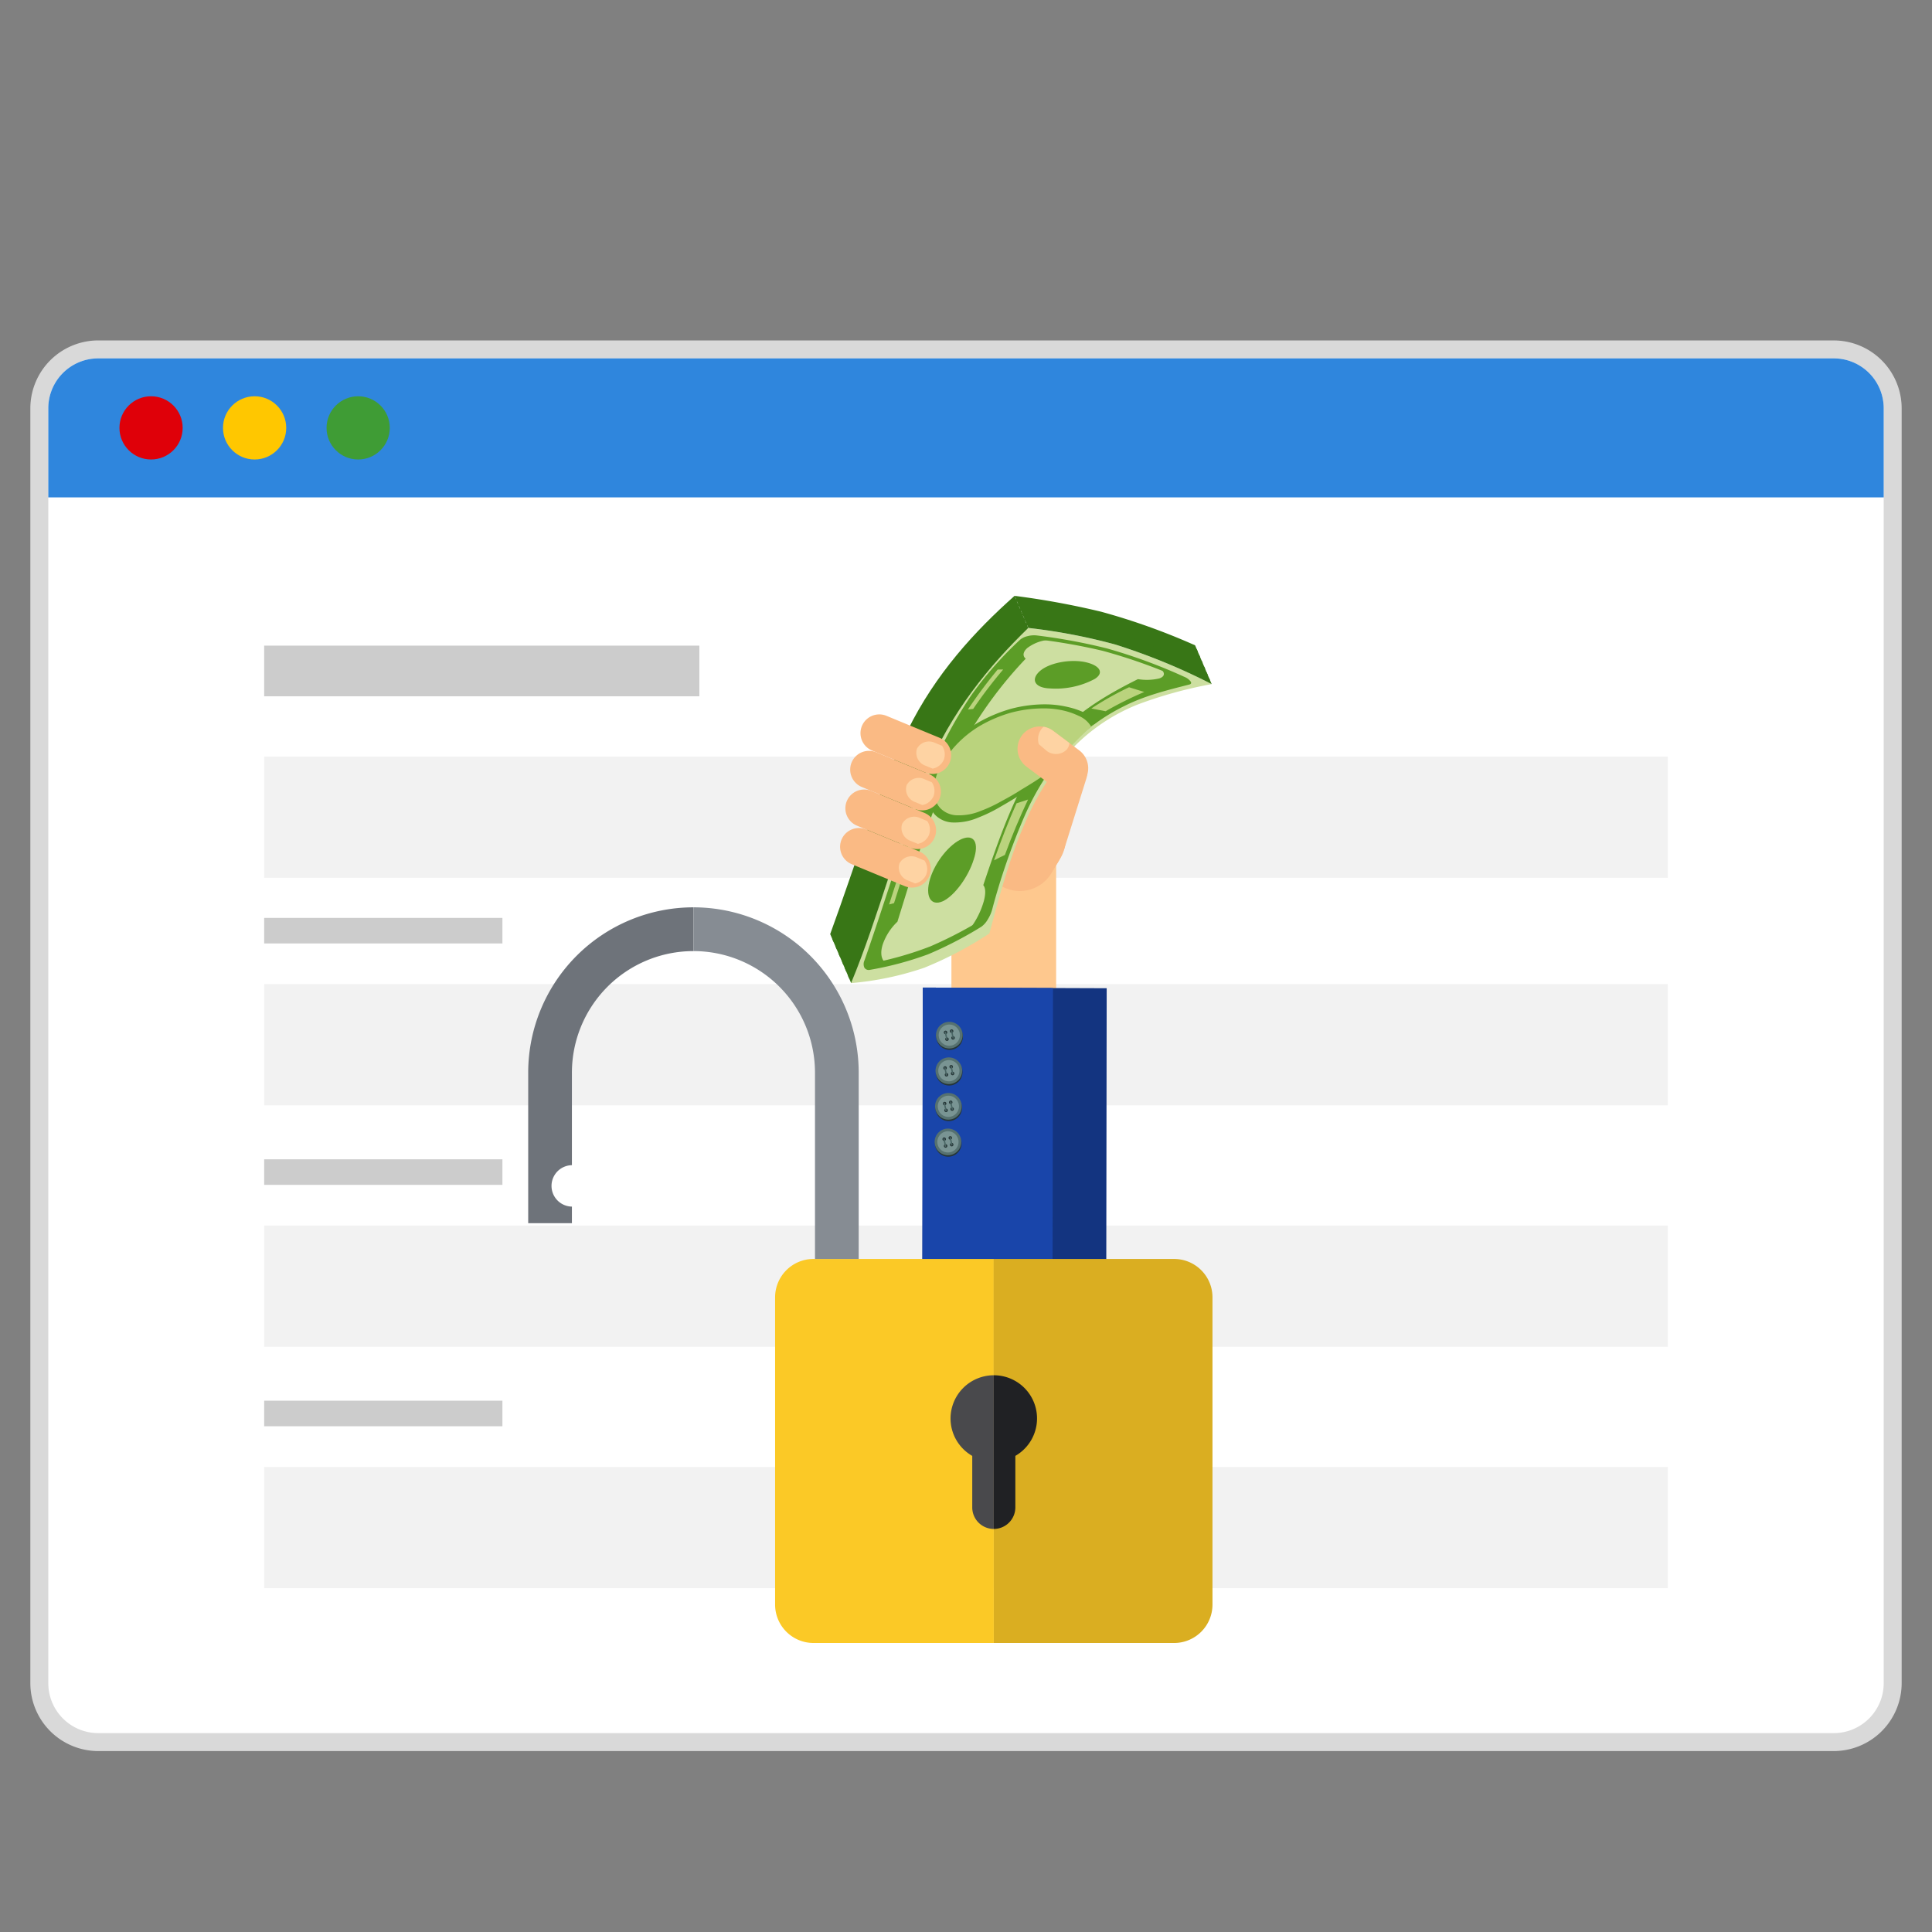 <svg xmlns="http://www.w3.org/2000/svg" viewBox="0 0 400 400">
  <rect x="0" y="0" width="400" height="400" fill="#808080" stroke="none"/>
  <g id="_6_Tips_to_Optimize_Your_Job_graphic1" data-name="6 Tips to Optimize Your Job graphic1">
    <g>
      <g>
        <g>
          <rect x="8.141" y="72.345" width="383.719" height="288.336" rx="12.2" style="fill: #fff"/>
          <path d="M379.659,74.2A10.34,10.34,0,0,1,390,84.544V348.481a10.341,10.341,0,0,1-10.341,10.341H20.341A10.341,10.341,0,0,1,10,348.481V84.544A10.34,10.34,0,0,1,20.341,74.2H379.659m0-3.718H20.341A14.074,14.074,0,0,0,6.282,84.544V348.481A14.075,14.075,0,0,0,20.341,362.54H379.659a14.075,14.075,0,0,0,14.059-14.059V84.544a14.074,14.074,0,0,0-14.059-14.058Z" style="fill: #d9d9d9"/>
        </g>
        <path d="M20.338,74.2H379.662A10.338,10.338,0,0,1,390,84.542v18.431a0,0,0,0,1,0,0H10a0,0,0,0,1,0,0V84.542A10.338,10.338,0,0,1,20.338,74.2Z" style="fill: #2f86dd"/>
        <g>
          <circle cx="31.275" cy="88.588" r="6.545" style="fill: #df0009"/>
          <circle cx="52.715" cy="88.588" r="6.545" style="fill: #ffc700"/>
          <circle cx="74.154" cy="88.588" r="6.545" style="fill: #3f9c35"/>
        </g>
      </g>
      <g style="opacity: 0.25">
        <rect x="54.692" y="133.673" width="90.106" height="10.487" style="fill: #333"/>
        <rect x="54.692" y="156.646" width="290.616" height="25.094" style="fill: #ccc"/>
        <g>
          <rect x="54.692" y="203.759" width="290.616" height="25.094" style="fill: #ccc"/>
          <rect x="54.692" y="190.043" width="49.328" height="5.29" style="fill: #333"/>
        </g>
        <g>
          <rect x="54.692" y="253.739" width="290.616" height="25.094" style="fill: #ccc"/>
          <rect x="54.692" y="240.023" width="49.328" height="5.29" style="fill: #333"/>
        </g>
        <g>
          <rect x="54.692" y="303.719" width="290.616" height="25.094" style="fill: #ccc"/>
          <rect x="54.692" y="290.003" width="49.328" height="5.29" style="fill: #333"/>
        </g>
      </g>
      <g>
        <g>
          <g>
            <rect x="196.981" y="171.439" width="21.68" height="76.661" style="fill: #fec88e"/>
            <path d="M219.165,178.315l-8.141,13.575a7.677,7.677,0,0,1-10.5,2.627l-10.987-6.589c-3.68-2.207-5.752-7.5-4.235-11.464l5.741-15.014c1.547-4.048,5.282-5.757,8.892-3.592l16.6,9.957A7.676,7.676,0,0,1,219.165,178.315Z" style="fill: #fec88e;fill-rule: evenodd"/>
            <path d="M208.7,164.878h3.566a7.642,7.642,0,0,1,7.642,7.642v3.674a7.641,7.641,0,0,1-7.641,7.641H208.7a7.642,7.642,0,0,1-7.642-7.642V172.52A7.641,7.641,0,0,1,208.7,164.878Z" transform="translate(-47.3 265.192) rotate(-59.047)" style="fill: #faba84"/>
            <path d="M221.868,155.478h0a4.634,4.634,0,0,1,3.025,5.792L220.428,175.5a4.635,4.635,0,0,1-5.793,3.025h0a4.635,4.635,0,0,1-3.025-5.793l4.465-14.225A4.635,4.635,0,0,1,221.868,155.478Z" style="fill: #faba84;fill-rule: evenodd"/>
            <g>
              <path d="M176.223,203.541c2.7-6.942,5.219-14.323,7.688-21.848,2.457-7.49,4.858-14.832,7.752-21.652a92.688,92.688,0,0,1,9.517-17.551,75.062,75.062,0,0,1,11.687-12.48,121.163,121.163,0,0,1,17.976,3.422,126.728,126.728,0,0,1,20.024,8.206,89.189,89.189,0,0,0-15.226,4.189,38.4,38.4,0,0,0-13.273,8.774,54.889,54.889,0,0,0-10.214,15.923c-3,6.8-5.138,14.544-7.308,22.737a77.22,77.22,0,0,1-13.475,7.095A63.306,63.306,0,0,1,176.223,203.541Z" style="fill: #cddfa1;fill-rule: evenodd"/>
              <path d="M178.984,198.838c2.279-6.492,4.437-13.193,6.64-19.893,2.184-6.64,4.375-13.11,6.962-19.139a92.587,92.587,0,0,1,8.419-15.734,74.654,74.654,0,0,1,10.175-11.61,3.692,3.692,0,0,1,1.527-.743,5.269,5.269,0,0,1,1.865-.165,118.874,118.874,0,0,1,14.649,2.706,111.148,111.148,0,0,1,16,5.882,3.042,3.042,0,0,1,1.315.988c.178.3.063.526-.392.622-4.557,1.148-9.133,2.3-13.279,4.382a40.553,40.553,0,0,0-11.54,8.442,54.026,54.026,0,0,0-9.1,14.145,137.731,137.731,0,0,0-6.8,19.55,7.807,7.807,0,0,1-.932,2.11,4.7,4.7,0,0,1-1.318,1.491,80.294,80.294,0,0,1-11.027,5.708,68.284,68.284,0,0,1-12.1,3.227,1.043,1.043,0,0,1-1.1-.491,1.788,1.788,0,0,1,.036-1.478Zm33.529-66.269a74.479,74.479,0,0,0-10.258,11.414,88.711,88.711,0,0,0-8.5,15.538c-2.6,5.985-4.815,12.448-6.984,19.087-2.2,6.739-4.322,13.49-6.559,20.081a.638.638,0,0,0-.012.54.327.327,0,0,0,.384.165,70.4,70.4,0,0,0,12.016-3.448,84.107,84.107,0,0,0,11.011-5.747,1.711,1.711,0,0,0,.472-.531,2.831,2.831,0,0,0,.337-.751,150.984,150.984,0,0,1,6.69-19.8,55.633,55.633,0,0,1,8.965-14.461,41.1,41.1,0,0,1,11.311-8.977c4.1-2.176,8.641-3.422,13.123-4.743.156-.039.205-.114.151-.216a1.1,1.1,0,0,0-.474-.35,113.371,113.371,0,0,0-15.888-5.625,118.121,118.121,0,0,0-14.559-2.5,1.927,1.927,0,0,0-.663.061A1.352,1.352,0,0,0,212.513,132.569Z" style="fill: #5c9d27;fill-rule: evenodd"/>
              <path d="M179.6,198.773c2.285-6.542,4.4-13.277,6.6-20,2.174-6.637,4.37-13.1,6.967-19.106a90.972,90.972,0,0,1,8.457-15.644,73.2,73.2,0,0,1,10.225-11.515,3.35,3.35,0,0,1,2.306-.6c1.015.112,2.023.249,3.043.383-.085.063-.166.133-.259.2a8.515,8.515,0,0,0-4.25,1.676c-.936.832-.984,1.678-.323,2.206a85.382,85.382,0,0,0-15.355,22.357c-4.483,9.779-7.7,20.839-11.208,32.1a11.807,11.807,0,0,0-3,4.584c-.571,1.684-.395,3.03.322,3.712-.045.154-.1.311-.149.456-.876.179-1.762.4-2.652.53C179.6,200.208,179.306,199.6,179.6,198.773Z" style="fill: #5c9d27;fill-rule: evenodd"/>
              <path d="M204.931,188.581a142.027,142.027,0,0,1,6.737-19.667,54.568,54.568,0,0,1,9.031-14.3,41.019,41.019,0,0,1,11.431-8.7,64.394,64.394,0,0,1,13.189-4.566c.607-.161.333-.626-.63-1.094-1.2-.584-2.4-1.138-3.55-1.592-.149.055-.3.121-.46.179.528.666.356,1.283-.673,1.625a11.359,11.359,0,0,1-4.41.141c-6.908,3.446-13.9,7.584-19.037,14.253-5.68,7.376-9.306,17.406-12.983,28.4.48.552.551,1.712.091,3.384a17.079,17.079,0,0,1-2.355,4.965c-.071.262-.141.524-.208.794.76-.451,1.539-.907,2.291-1.373A4.833,4.833,0,0,0,204.931,188.581Z" style="fill: #5c9d27;fill-rule: evenodd"/>
              <path d="M192.564,181.947c1.091-3.586,4.075-7.2,6.6-8.262,2.514-1.04,3.589.809,2.437,4.252-1.1,3.571-3.951,7.511-6.409,8.661C192.679,187.71,191.474,185.533,192.564,181.947Z" style="fill: #5c9d27;fill-rule: evenodd"/>
              <path d="M215.212,139.017c1.878-1.736,6.058-2.566,9.28-1.975,3.237.647,4.212,2.262,2.143,3.539a17.149,17.149,0,0,1-9.3,1.949C214.317,142.421,213.333,140.753,215.212,139.017Z" style="fill: #5c9d27;fill-rule: evenodd"/>
              <path d="M205.808,178.125c1.456-4.153,2.986-8.133,4.649-11.8.8-.269,1.588-.528,2.388-.79-1.691,3.6-3.3,7.394-4.791,11.472C207.288,177.366,206.55,177.727,205.808,178.125Z" style="fill: #bad37d;fill-rule: evenodd"/>
              <path d="M225.945,146.688a64.752,64.752,0,0,1,7.818-4.4c1.043.329,2.091.646,3.146.98a73.945,73.945,0,0,0-8,3.983C227.917,147.056,226.923,146.866,225.945,146.688Z" style="fill: #bad37d;fill-rule: evenodd"/>
              <path d="M184.081,187.254c1.4-4.308,2.776-8.649,4.175-12.911.333-.1.668-.215,1-.3-1.4,4.262-2.787,8.6-4.159,12.948C184.754,187.073,184.421,187.171,184.081,187.254Z" style="fill: #bad37d;fill-rule: evenodd"/>
              <path d="M200.4,146.89a100.09,100.09,0,0,1,6.161-8.27c.375,0,.756-.011,1.134,0a94.6,94.6,0,0,0-6.21,8.157Z" style="fill: #bad37d;fill-rule: evenodd"/>
              <path d="M193.743,159.525a21.842,21.842,0,0,1,8.9-9.56,29.419,29.419,0,0,1,13.55-3.722,16,16,0,0,1,6.69,1.184,7.25,7.25,0,0,1,3.614,2.5,68,68,0,0,0-9.789,10.616c-2.171,1.535-4.56,3.016-6.906,4.444a35.472,35.472,0,0,1-6.975,3.573c-3.117,1.174-6.964,1.234-8.643-.49C192.484,166.321,192.15,163.193,193.743,159.525Z" style="fill: #bad37d;fill-rule: evenodd"/>
              <path d="M216.245,161.277c-1.593,1.11-3.274,2.132-4.952,3.233-1.454.961-2.958,1.828-4.405,2.661a30.238,30.238,0,0,1-4.325,2.092,12.388,12.388,0,0,1-5.329,1.024,5.386,5.386,0,0,1-3.6-1.544c-1.794-1.87-2.112-5.077-.466-9.07a24.7,24.7,0,0,1,9.378-10.084,30.464,30.464,0,0,1,6.8-2.847,27.559,27.559,0,0,1,7.241-.915,20.769,20.769,0,0,1,4.538.562,16.341,16.341,0,0,1,3.484,1.2,7.514,7.514,0,0,1,2.494,1.945,12,12,0,0,0-1.214.859,5.443,5.443,0,0,0-2.616-2.206,15.077,15.077,0,0,0-3.241-1.108,18.166,18.166,0,0,0-4.221-.413,26.077,26.077,0,0,0-6.739.95,28.18,28.18,0,0,0-6.31,2.736,22.69,22.69,0,0,0-8.431,9.028c-1.471,3.526-1.185,6.372.418,8.012A5.043,5.043,0,0,0,198.1,168.8a11.844,11.844,0,0,0,5.013-.933,29.064,29.064,0,0,0,4.088-1.91c1.37-.746,2.788-1.514,4.157-2.412,2.02-1.2,4.019-2.451,5.821-3.784C216.868,160.27,216.558,160.778,216.245,161.277Z" style="fill: #5c9d27;fill-rule: evenodd"/>
              <path d="M176.22,203.533c5.7-13.86,9.664-29.431,15.457-43.507,5.216-12.674,13.2-22.237,21.219-30.019q-1.411-3.3-2.818-6.585l-.025-.06c-8.222,7.316-16.369,16.129-22.139,27.872-6.386,13-10.8,27.834-16.034,42.159Q174.052,198.468,176.22,203.533Z" style="fill: #387616;fill-rule: evenodd"/>
              <path d="M250.867,141.638a127.513,127.513,0,0,0-20-8.206,119.273,119.273,0,0,0-17.968-3.425q-1.411-3.3-2.818-6.585l-.025-.06a166.977,166.977,0,0,1,17.906,3.283,136.034,136.034,0,0,1,19.471,6.962Z" style="fill: #387616;fill-rule: evenodd"/>
              <path d="M250.56,140.922a.23.23,0,0,1-.121-.046,126.865,126.865,0,0,0-19.877-8.054,122.011,122.011,0,0,0-17.9-3.384,92.225,92.225,0,0,0-21.271,29.756c-6.009,13.783-10.261,29.028-15.485,43.324a.473.473,0,0,1-.074.112c-.087-.2-.168-.392-.252-.588,5.231-14.281,9.5-29.5,15.521-43.241a92.373,92.373,0,0,1,21.217-29.629c.026-.026.148-.138.158-.144a121.011,121.011,0,0,1,18.028,3.425,127.208,127.208,0,0,1,19.855,8Z" style="fill: #387616;fill-rule: evenodd"/>
              <path d="M250.044,139.717a.212.212,0,0,1-.118-.039,127.632,127.632,0,0,0-19.8-7.866,128.555,128.555,0,0,0-17.9-3.364c-8.059,7.647-15.907,17.072-21.4,29.428-6.072,13.651-10.349,28.824-15.573,43.12a.26.26,0,0,1-.077.1l-.248-.58c5.227-14.288,9.521-29.437,15.6-43.045a89.011,89.011,0,0,1,20.626-28.6l.893-.842.926.117a126.666,126.666,0,0,1,17.088,3.276,128.459,128.459,0,0,1,19.781,7.828Z" style="fill: #387616;fill-rule: evenodd"/>
              <path d="M211.781,127.4c-8.064,7.631-15.97,16.933-21.524,29.146-6.139,13.5-10.423,28.65-15.595,43.066-.007.021-.027.09-.05.168l-.273-.637c5.13-14.323,9.531-29.615,15.625-43a83.573,83.573,0,0,1,9.7-16.113,104.931,104.931,0,0,1,11.575-12.713c.123-.116.237-.212.364-.333.141.018.273.03.407.048a140.789,140.789,0,0,1,17.516,3.13c6.318,1.66,13.042,4.873,19.813,7.905.068.158.135.317.2.475a.52.52,0,0,1-.121-.045c-6.781-3.055-13.509-6.289-19.836-7.958A145.345,145.345,0,0,0,211.781,127.4Z" style="fill: #387616;fill-rule: evenodd"/>
              <path d="M249.019,137.321a.527.527,0,0,1-.121-.046,130.287,130.287,0,0,0-19.642-7.5,141.494,141.494,0,0,0-17.873-3.324c-8.117,7.512-16.08,16.691-21.684,28.792-6.193,13.373-10.526,28.41-15.749,42.706a.234.234,0,0,1-.074.112l-.249-.581c5.228-14.288,9.573-29.3,15.779-42.638,5.526-11.878,13.337-20.924,21.318-28.367.158-.147.315-.292.471-.439.248.031.471.069.714.1A141.251,141.251,0,0,1,229.2,129.4a131.051,131.051,0,0,1,19.619,7.451C248.884,137.005,248.951,137.163,249.019,137.321Z" style="fill: #387616;fill-rule: evenodd"/>
              <path d="M248.5,136.108a.18.18,0,0,1-.115-.031,131.233,131.233,0,0,0-19.564-7.323,145.149,145.149,0,0,0-17.866-3.3l-.215.2c-9.135,8.7-16.147,16.693-21.608,28.261-6.253,13.243-10.613,28.207-15.834,42.51a.2.2,0,0,1-.077.1l-.248-.58c5.227-14.288,9.6-29.23,15.865-42.435,5.615-11.83,13.547-20.787,21.615-28.182.112-.1.208-.184.319-.287.2.025.4.054.6.082a149.36,149.36,0,0,1,17.391,3.253,132.215,132.215,0,0,1,19.542,7.27C248.368,135.8,248.436,135.957,248.5,136.108Z" style="fill: #387616;fill-rule: evenodd"/>
              <path d="M247.987,134.91a.212.212,0,0,1-.118-.038,132.608,132.608,0,0,0-19.483-7.135,157.43,157.43,0,0,0-17.854-3.279c-8.179,7.369-16.25,16.295-21.961,28.144-6.314,13.1-10.706,27.989-15.927,42.292a.244.244,0,0,1-.071.119l-.251-.588c5.224-14.3,9.626-29.164,15.952-42.231,5.613-11.594,13.5-20.371,21.518-27.649.185-.167.368-.335.55-.506.288.036.541.084.826.125a155.168,155.168,0,0,1,17.158,3.2,134.245,134.245,0,0,1,19.461,7.082C247.855,134.6,247.92,134.752,247.987,134.91Z" style="fill: #387616;fill-rule: evenodd"/>
            </g>
            <g>
              <path d="M174.227,173.835h0a3.9,3.9,0,0,0,2.108,5.084l11,4.553a3.9,3.9,0,0,0,5.084-2.109h0a3.9,3.9,0,0,0-2.108-5.084l-11-4.552A3.9,3.9,0,0,0,174.227,173.835Z" style="fill: #faba84;fill-rule: evenodd"/>
              <path d="M189.456,182.9a3.136,3.136,0,0,0,2.306-1.812h0a3.137,3.137,0,0,0-.351-2.911l-1.439-.6a2.821,2.821,0,0,0-3.763,1.21h0a2.824,2.824,0,0,0,1.809,3.515Z" style="fill: #fed3a3;fill-rule: evenodd"/>
            </g>
            <g>
              <path d="M175.32,165.864h0a3.9,3.9,0,0,1,5.084-2.109l11,4.553a3.9,3.9,0,0,1,2.108,5.084h0a3.9,3.9,0,0,1-5.084,2.108l-11-4.552A3.9,3.9,0,0,1,175.32,165.864Z" style="fill: #faba84;fill-rule: evenodd"/>
              <path d="M190.019,174.712a3.136,3.136,0,0,0,2.306-1.812h0a3.139,3.139,0,0,0-.351-2.912l-1.439-.6a2.823,2.823,0,0,0-3.764,1.21h0a2.823,2.823,0,0,0,1.809,3.515Z" style="fill: #fed3a3;fill-rule: evenodd"/>
            </g>
            <g>
              <path d="M176.318,157.853h0a3.9,3.9,0,0,0,2.109,5.084l11,4.553a3.9,3.9,0,0,0,5.084-2.108h0a3.9,3.9,0,0,0-2.108-5.084l-11-4.552A3.9,3.9,0,0,0,176.318,157.853Z" style="fill: #faba84;fill-rule: evenodd"/>
              <path d="M190.958,166.677a3.136,3.136,0,0,0,2.306-1.812h0a3.139,3.139,0,0,0-.351-2.912l-1.439-.6a2.821,2.821,0,0,0-3.763,1.21h0a2.823,2.823,0,0,0,1.808,3.515Z" style="fill: #fed3a3;fill-rule: evenodd"/>
            </g>
            <g>
              <path d="M178.447,150.31h0a3.9,3.9,0,0,1,5.084-2.108l11,4.552a3.9,3.9,0,0,1,2.109,5.084h0a3.9,3.9,0,0,1-5.084,2.108l-11-4.553A3.9,3.9,0,0,1,178.447,150.31Z" style="fill: #faba84;fill-rule: evenodd"/>
              <path d="M195.041,154.41a3.136,3.136,0,0,1,.352,2.912h0a3.136,3.136,0,0,1-2.306,1.812l-1.439-.595a2.823,2.823,0,0,1-1.809-3.515h0a2.823,2.823,0,0,1,3.763-1.21Z" style="fill: #fed3a3;fill-rule: evenodd"/>
            </g>
            <path d="M211.584,152.256h0a4.634,4.634,0,0,1,6.468-.934l5.4,4.038a4.635,4.635,0,0,1,.934,6.468h0a4.634,4.634,0,0,1-6.468.934l-5.4-4.038A4.634,4.634,0,0,1,211.584,152.256Z" style="fill: #faba84;fill-rule: evenodd"/>
            <path d="M216.071,150.472a4.585,4.585,0,0,1,1.981.85l3.37,2.52a2.522,2.522,0,0,1-.575,1.362h0a3.168,3.168,0,0,1-4.437,0l-1.335-1.129a3.521,3.521,0,0,1,.621-3.233h0A3.17,3.17,0,0,1,216.071,150.472Z" style="fill: #fed3a3;fill-rule: evenodd"/>
          </g>
          <g>
            <g>
              <polygon points="191.058 204.465 229.129 204.601 229.007 286.435 190.935 286.435 191.058 204.465" style="fill: #133480;fill-rule: evenodd"/>
              <polygon points="191.058 204.465 218.008 204.561 217.886 286.435 190.935 286.435 191.058 204.465" style="fill: #1945aa;fill-rule: evenodd"/>
            </g>
            <g>
              <g>
                <path d="M199.026,236.156a2.758,2.758,0,1,1-3.265-2.133A2.759,2.759,0,0,1,199.026,236.156Z" style="fill: #263637;fill-rule: evenodd"/>
                <path d="M198.962,235.852a2.758,2.758,0,1,1-3.265-2.133A2.757,2.757,0,0,1,198.962,235.852Z" style="fill: #567170;fill-rule: evenodd"/>
                <path d="M198.41,235.968a2.194,2.194,0,1,1-2.6-1.7A2.194,2.194,0,0,1,198.41,235.968Z" style="fill: #799493;fill-rule: evenodd"/>
                <path d="M197.393,236.911a.361.361,0,1,1-.428-.28.362.362,0,0,1,.428.28Zm-1.553-1.134a.361.361,0,1,1-.428-.279.361.361,0,0,1,.428.279Zm.294,1.4a.362.362,0,1,1-.429-.279.362.362,0,0,1,.429.279Zm.966-1.662a.361.361,0,1,1-.428-.279A.361.361,0,0,1,197.1,235.513Z" style="fill: #263637;fill-rule: evenodd"/>
                <g>
                  <path d="M196.607,235.569a.142.142,0,1,1,.278-.059L197.2,237a.142.142,0,0,1-.278.058Z" style="fill: #4a6665;fill-rule: evenodd"/>
                  <path d="M195.311,235.841a.142.142,0,1,1,.278-.059l.312,1.49a.142.142,0,0,1-.278.058Z" style="fill: #4a6665;fill-rule: evenodd"/>
                </g>
              </g>
              <g>
                <g>
                  <path d="M199.119,228.789a2.758,2.758,0,1,1-3.265-2.133A2.759,2.759,0,0,1,199.119,228.789Z" style="fill: #263637;fill-rule: evenodd"/>
                  <path d="M199.055,228.486a2.758,2.758,0,1,1-3.265-2.133A2.756,2.756,0,0,1,199.055,228.486Z" style="fill: #567170;fill-rule: evenodd"/>
                  <path d="M198.5,228.6a2.194,2.194,0,1,1-2.6-1.7A2.194,2.194,0,0,1,198.5,228.6Z" style="fill: #799493;fill-rule: evenodd"/>
                  <path d="M197.486,229.544a.361.361,0,1,1-.428-.279.362.362,0,0,1,.428.279Zm-1.553-1.133a.361.361,0,1,1-.427-.28.361.361,0,0,1,.427.28Zm.294,1.4a.362.362,0,1,1-.428-.28.363.363,0,0,1,.428.28Zm.966-1.663a.361.361,0,1,1-.428-.279A.363.363,0,0,1,197.193,228.146Z" style="fill: #263637;fill-rule: evenodd"/>
                  <path d="M196.7,228.2a.142.142,0,1,1,.278-.058q.156.744.313,1.489a.142.142,0,0,1-.278.058Q196.857,228.947,196.7,228.2Z" style="fill: #4a6665;fill-rule: evenodd"/>
                  <path d="M195.4,228.474a.142.142,0,1,1,.278-.058l.312,1.489a.142.142,0,1,1-.278.058Z" style="fill: #4a6665;fill-rule: evenodd"/>
                </g>
                <g>
                  <path d="M199.212,221.422a2.758,2.758,0,1,1-3.265-2.133A2.759,2.759,0,0,1,199.212,221.422Z" style="fill: #263637;fill-rule: evenodd"/>
                  <path d="M199.148,221.119a2.757,2.757,0,1,1-3.265-2.133A2.758,2.758,0,0,1,199.148,221.119Z" style="fill: #567170;fill-rule: evenodd"/>
                  <path d="M198.6,221.235a2.194,2.194,0,1,1-2.6-1.7A2.193,2.193,0,0,1,198.6,221.235Z" style="fill: #799493;fill-rule: evenodd"/>
                  <path d="M197.579,222.178a.361.361,0,1,1-.427-.28.362.362,0,0,1,.427.28Zm-1.552-1.134a.362.362,0,1,1-.429-.28.363.363,0,0,1,.429.28Zm.293,1.4a.362.362,0,1,1-.428-.28.361.361,0,0,1,.428.28Zm.966-1.662a.362.362,0,1,1-.428-.28A.362.362,0,0,1,197.286,220.78Z" style="fill: #263637;fill-rule: evenodd"/>
                  <path d="M196.793,220.835a.142.142,0,1,1,.278-.058q.156.744.313,1.49a.142.142,0,0,1-.279.058Q196.951,221.58,196.793,220.835Z" style="fill: #4a6665;fill-rule: evenodd"/>
                  <path d="M195.5,221.107a.142.142,0,0,1,.278-.058l.312,1.489a.142.142,0,1,1-.278.059Z" style="fill: #4a6665;fill-rule: evenodd"/>
                </g>
              </g>
              <g>
                <path d="M199.3,214.056a2.757,2.757,0,1,1-3.265-2.133A2.758,2.758,0,0,1,199.3,214.056Z" style="fill: #263637;fill-rule: evenodd"/>
                <path d="M199.241,213.752a2.757,2.757,0,1,1-3.265-2.133A2.758,2.758,0,0,1,199.241,213.752Z" style="fill: #567170;fill-rule: evenodd"/>
                <path d="M198.689,213.868a2.194,2.194,0,1,1-2.6-1.7A2.194,2.194,0,0,1,198.689,213.868Z" style="fill: #799493;fill-rule: evenodd"/>
                <path d="M197.672,214.811a.361.361,0,1,1-.427-.28.362.362,0,0,1,.427.28Zm-1.553-1.134a.361.361,0,1,1-.428-.279.361.361,0,0,1,.428.279Zm.294,1.4a.362.362,0,1,1-.429-.279.362.362,0,0,1,.429.279Zm.966-1.662a.362.362,0,1,1-.428-.28A.361.361,0,0,1,197.379,213.413Z" style="fill: #263637;fill-rule: evenodd"/>
                <g>
                  <path d="M196.886,213.468a.142.142,0,0,1,.278-.058l.312,1.49a.142.142,0,1,1-.277.058Z" style="fill: #4a6665;fill-rule: evenodd"/>
                  <path d="M195.59,213.741a.142.142,0,1,1,.277-.059l.313,1.49a.142.142,0,1,1-.278.058Z" style="fill: #4a6665;fill-rule: evenodd"/>
                </g>
              </g>
            </g>
          </g>
        </g>
        <g>
          <g>
            <path d="M243.086,260.653H205.754v79.511h37.332a7.951,7.951,0,0,0,7.946-7.955v-63.6A7.95,7.95,0,0,0,243.086,260.653Z" style="fill: #daae21"/>
            <path d="M168.423,260.653a7.95,7.95,0,0,0-7.946,7.954v63.6a7.951,7.951,0,0,0,7.946,7.955h37.331V260.653Z" style="fill: #fbc926"/>
          </g>
          <g>
            <path d="M118.409,222.1v19.139a4.288,4.288,0,0,0,0,8.575v3.439h-9.05V222.1a34.232,34.232,0,0,1,34.214-34.247v9.06A25.177,25.177,0,0,0,118.409,222.1Z" style="fill: #6e737a"/>
            <path d="M143.574,187.851A34.23,34.23,0,0,1,177.785,222.1v38.555h-9.05V222.1a25.173,25.173,0,0,0-25.161-25.187h0v-9.06Z" style="fill: #868c93"/>
          </g>
          <g>
            <path d="M205.755,316.55a4.464,4.464,0,0,0,4.461-4.466V301.425a8.938,8.938,0,0,0-4.461-16.691h0V316.55Z" style="fill: #202124"/>
            <path d="M196.8,293.7a8.924,8.924,0,0,0,4.493,7.727v10.659a4.463,4.463,0,0,0,4.461,4.466V284.734A8.96,8.96,0,0,0,196.8,293.7Z" style="fill: #49494c"/>
          </g>
        </g>
      </g>
    </g>
  </g>
</svg>
